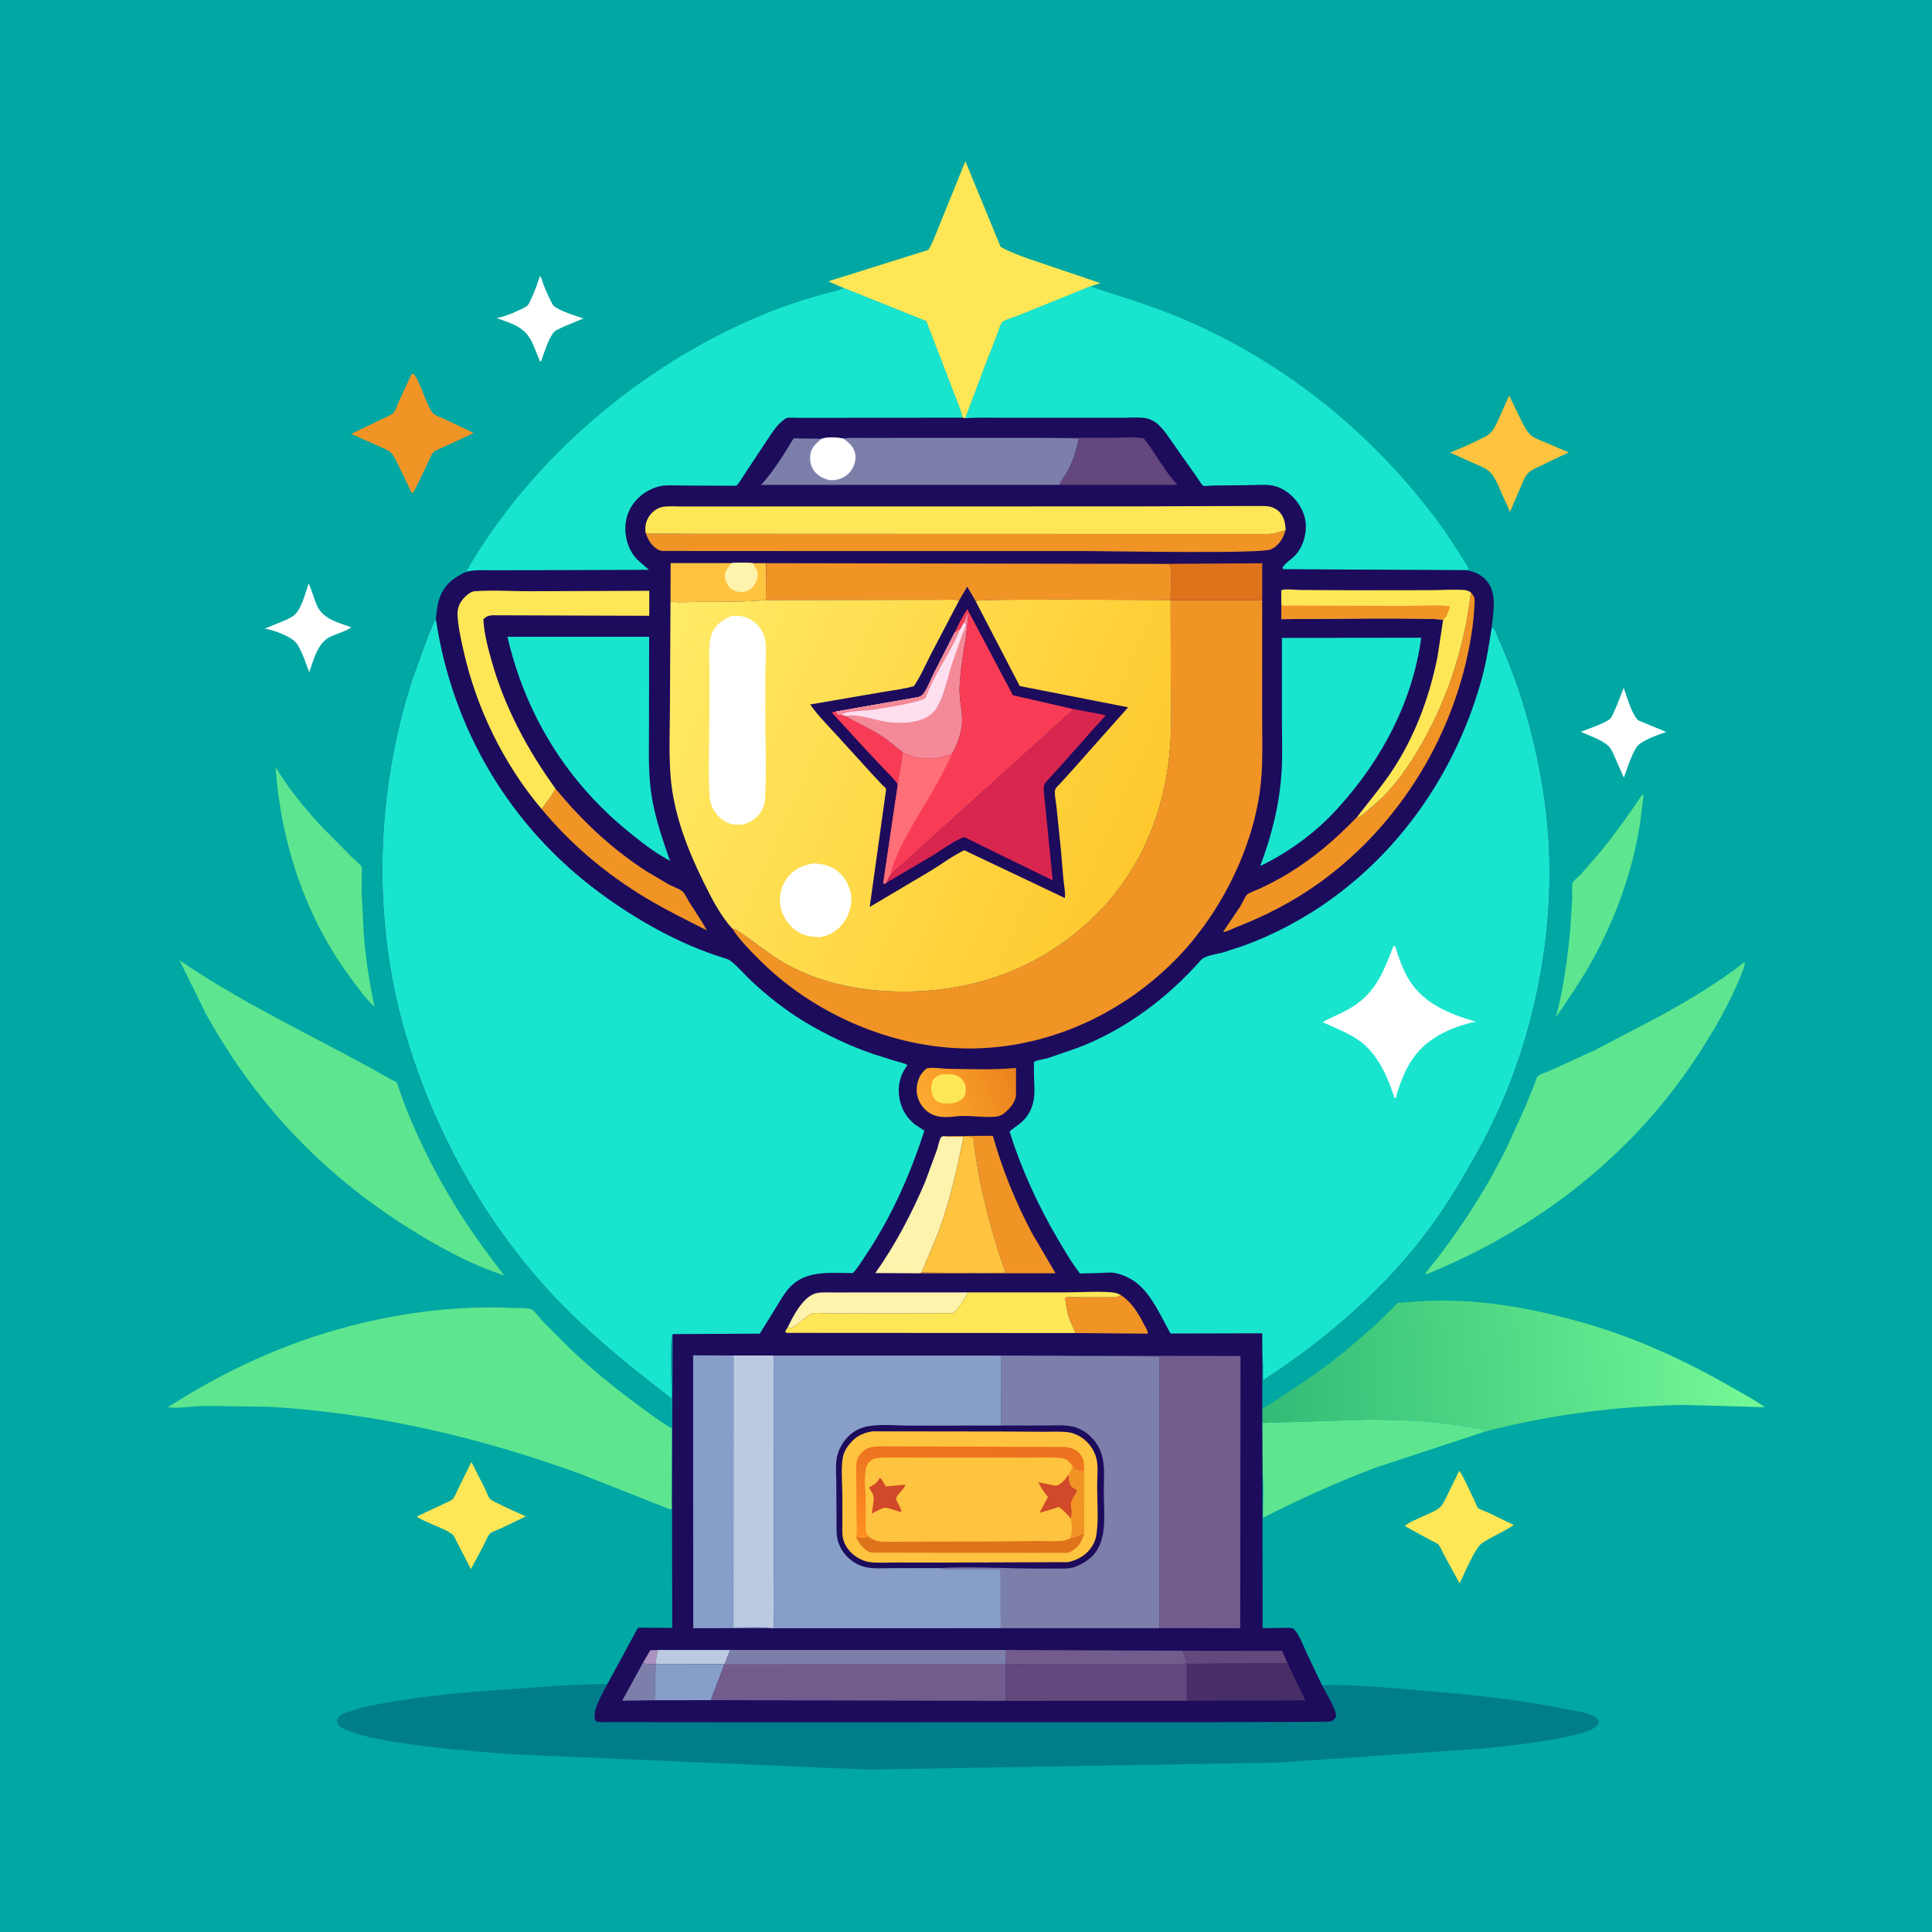<svg version="1.1" xmlns="http://www.w3.org/2000/svg" style="display: block;" viewBox="0 0 2048 2048" width="1024" height="1024">
<defs>
	<linearGradient id="Gradient1" gradientUnits="userSpaceOnUse" x1="1336.79" y1="1462.66" x2="1858.18" y2="1424">
		<stop class="stop0" offset="0" stop-opacity="1" stop-color="rgb(50,187,118)"/>
		<stop class="stop1" offset="1" stop-opacity="1" stop-color="rgb(116,249,151)"/>
	</linearGradient>
	<linearGradient id="Gradient2" gradientUnits="userSpaceOnUse" x1="1073.61" y1="1133.15" x2="980.333" y2="1175.84">
		<stop class="stop0" offset="0" stop-opacity="1" stop-color="rgb(235,130,29)"/>
		<stop class="stop1" offset="1" stop-opacity="1" stop-color="rgb(253,170,47)"/>
	</linearGradient>
	<linearGradient id="Gradient3" gradientUnits="userSpaceOnUse" x1="1028.8" y1="1528.83" x2="1023.55" y2="1634.73">
		<stop class="stop0" offset="0" stop-opacity="1" stop-color="rgb(234,113,32)"/>
		<stop class="stop1" offset="1" stop-opacity="1" stop-color="rgb(255,143,33)"/>
	</linearGradient>
	<linearGradient id="Gradient4" gradientUnits="userSpaceOnUse" x1="1207.74" y1="904.548" x2="694.287" y2="679.395">
		<stop class="stop0" offset="0" stop-opacity="1" stop-color="rgb(255,201,46)"/>
		<stop class="stop1" offset="1" stop-opacity="1" stop-color="rgb(255,235,103)"/>
	</linearGradient>
</defs>
<path transform="translate(0,0)" fill="rgb(0,167,163)" d="M -0 -0 L 2048 0 L 2048 2048 L -0 2048 L -0 -0 z"/>
<path transform="translate(0,0)" fill="rgb(254,255,254)" d="M 572.468 292.5 C 573.888 293.83 575.128 298.865 575.849 300.794 C 578.06 306.71 580.551 312.473 583.4 318.111 C 584.537 320.363 585.958 323.77 588.06 325.172 C 596.286 330.661 609.024 334.445 618.55 337.56 L 600.547 344.989 C 597.593 346.359 588.971 349.794 587.058 352.144 C 581.069 359.499 577.027 373.559 573.79 382.5 L 572.572 383.48 L 564.361 363.497 C 556.233 346.174 542.999 343.261 526.54 337.213 C 534.046 335.685 541.393 332.969 548.286 329.641 C 551.087 328.288 557.336 325.806 559.384 323.67 C 560.944 322.042 562.399 318.198 563.388 316.14 C 567.025 308.566 569.656 300.41 572.468 292.5 z"/>
<path transform="translate(0,0)" fill="rgb(254,255,254)" d="M 327.137 618.645 C 330.817 626.075 332.643 634.416 336.082 642 C 342.621 656.419 358.286 659.797 372.166 664.83 C 369.375 668.16 354.943 672.614 350.469 674.785 C 336.512 681.559 332.541 699.048 327.811 712.724 C 324.136 702.972 320.642 691.65 315.01 682.852 C 309.986 675.003 290.53 668.061 281.697 666.584 L 280.538 666.402 L 302.53 657.419 C 306.173 655.701 310.156 653.93 313.022 651.035 C 320.061 643.926 323.766 628.111 327.137 618.645 z"/>
<path transform="translate(0,0)" fill="rgb(254,255,254)" d="M 1721.2 729.126 L 1724.23 738.055 C 1726.27 743.868 1731.95 761.543 1737.65 764.039 L 1766.28 775.869 C 1758.17 778.812 1739.04 785.033 1734.49 792.459 L 1733.9 793.5 C 1728.4 802.981 1725.11 814.103 1721.35 824.392 L 1712.48 804.231 C 1710.48 799.746 1708.25 793.617 1704.55 790.302 C 1697.55 784.043 1684.38 779.739 1675.78 775.717 L 1690.48 770.093 C 1695.36 768.091 1702.43 765.502 1706.5 762.293 C 1710 759.533 1718.68 735.188 1721.2 729.126 z"/>
<path transform="translate(0,0)" fill="rgb(254,231,86)" d="M 499.755 1549.69 L 514.193 1578.32 C 515.512 1580.99 517.654 1587.08 519.63 1589.12 C 521.095 1590.64 525.427 1592.42 527.379 1593.45 C 537.107 1598.59 547.394 1602.97 557.448 1607.43 L 530.591 1620.33 C 527.717 1621.6 520.8 1623.83 519.017 1626.08 C 516.345 1629.45 514.276 1635.02 512.268 1638.89 L 499.212 1663.36 L 484.918 1635.77 C 483.527 1633.1 481.618 1628.05 479.212 1626.25 C 472.403 1621.14 461.752 1617.71 454 1614 C 451.927 1613 442.613 1609.23 441.98 1607.45 L 471 1593.85 C 473.327 1592.68 478.038 1590.9 479.874 1589.17 C 481.83 1587.33 483.982 1581.6 485.231 1579.11 L 499.755 1549.69 z"/>
<path transform="translate(0,0)" fill="rgb(254,231,86)" d="M 1546.93 1558.95 C 1553.05 1568.51 1557.63 1579.87 1562.7 1590.07 C 1563.77 1592.2 1565.44 1597.13 1566.92 1598.55 C 1568.5 1600.07 1574.19 1601.89 1576.42 1602.9 L 1604.73 1616.54 C 1593.9 1623.98 1581.4 1628.72 1570.76 1636.01 C 1563.38 1641.07 1552.04 1669.07 1547.23 1678.45 L 1530.09 1647 C 1528.6 1644.26 1527 1639.91 1525.06 1637.56 C 1523.72 1635.93 1518.19 1633.62 1516.12 1632.5 L 1489.16 1617.64 C 1493.83 1613.49 1501.55 1610.6 1507.32 1607.84 C 1513.18 1605.03 1521.63 1602.12 1526.53 1597.77 C 1529.34 1595.28 1531.71 1589.76 1533.44 1586.44 L 1546.93 1558.95 z"/>
<path transform="translate(0,0)" fill="rgb(254,195,63)" d="M 1599.81 419.341 L 1612.97 446.476 C 1615.69 451.858 1618.88 458.519 1623.83 462.15 C 1627.95 465.17 1633.3 466.993 1638 468.937 L 1662.79 479.547 L 1632.2 494.226 C 1627.95 496.334 1622.63 498.467 1619.4 502.036 C 1616.37 505.38 1614.39 510.885 1612.55 514.972 L 1600.62 542.746 L 1600.33 541.943 C 1598.02 535.97 1595.01 530.182 1592.41 524.317 C 1588.69 515.943 1584.71 504.448 1577.36 498.631 C 1573.48 495.564 1567.74 493.593 1563.23 491.524 L 1537.12 479.754 C 1547.78 475.42 1558.17 471.032 1568.45 465.827 C 1572.23 463.914 1576.74 462.092 1579.78 459.103 C 1583.34 455.605 1585.84 450.113 1587.99 445.663 L 1599.81 419.341 z"/>
<path transform="translate(0,0)" fill="rgb(241,148,38)" d="M 436.269 396.5 C 436.905 396.514 437.598 396.277 438.176 396.542 C 443.612 399.046 452.395 431.28 458.743 437.756 C 461.839 440.913 468.979 443.217 473 445.059 L 502.157 458.992 L 471.695 473.247 C 468.342 474.798 462.47 476.785 459.707 479.169 C 456.859 481.626 454.106 489.531 452.391 493.198 L 438.5 521.655 L 436.443 522.576 L 422.081 492.673 C 420.017 488.687 417.613 483.238 414.536 479.967 C 411.918 477.184 406.846 475.458 403.407 473.81 L 372.174 459.954 L 404.293 444.579 C 407.874 442.791 413.533 440.596 416.558 438.075 C 419.225 435.853 421.634 428.204 423.076 425 L 436.269 396.5 z"/>
<path transform="translate(0,0)" fill="rgb(94,229,144)" d="M 1741.35 841.5 L 1742 843.031 C 1742.42 844.647 1741.65 848.056 1741.49 849.765 L 1738.27 874.609 C 1730.09 924.809 1712.5 973.683 1687.85 1018.14 C 1676.31 1038.95 1662.75 1058.72 1649.37 1078.38 C 1657.28 1047.76 1661.77 1015.98 1664.6 984.509 L 1666.64 951.854 C 1666.75 947.785 1665.76 939.394 1666.97 935.794 C 1667.65 933.767 1673.94 928.714 1675.88 926.649 L 1696.94 902.3 C 1712.85 882.935 1727.45 862.344 1741.35 841.5 z"/>
<path transform="translate(0,0)" fill="rgb(94,229,144)" d="M 292.078 813.027 C 305.074 834.975 322.073 855.692 339.275 874.5 L 372.571 908.174 C 375.319 910.889 381.82 915.848 383.276 918.933 C 384.046 920.564 383.581 923.874 383.536 925.743 L 383.305 945.323 L 385.555 989.253 C 387.52 1015.34 391.461 1041.43 396.96 1066.99 L 396.235 1066.41 C 387.282 1058.46 378.792 1046.11 371.562 1036.42 C 323.507 972.018 297.702 892.788 292.078 813.027 z"/>
<path transform="translate(0,0)" fill="rgb(94,229,144)" d="M 1338.05 1508.4 L 1450.47 1504.87 C 1485.01 1505.08 1520.29 1506.22 1554.35 1512.33 C 1560.29 1513.4 1569.78 1513.6 1574.33 1517.47 L 1458.44 1555.67 C 1417.85 1570.87 1377.41 1589.3 1338.75 1608.91 C 1338.73 1593.44 1339.97 1576.81 1338.3 1561.5 L 1338.05 1508.4 z"/>
<path transform="translate(0,0)" fill="rgb(254,231,86)" d="M 894.998 305.604 L 877.993 298.205 L 984.074 264.926 C 988.98 257.079 992.125 247.367 995.791 238.847 L 1023.33 170.906 L 1060.69 261.658 C 1069.21 266.711 1079.08 270.042 1088.31 273.625 L 1166.46 300.117 L 1156.38 303.409 L 1079.83 334.372 C 1076.63 335.664 1064.29 339.3 1062.28 341.781 C 1060.39 344.107 1058.79 350.211 1057.67 353.086 L 1044.63 386.508 L 1023.27 443.334 L 1020.41 442.773 C 1017.8 431.906 1012.5 420.646 1008.64 410.108 L 981.81 340.436 L 894.998 305.604 z"/>
<path transform="translate(0,0)" fill="rgb(94,229,144)" d="M 1848.38 1020.5 L 1850 1020.69 C 1848.46 1027.11 1845.68 1033.42 1843.13 1039.5 C 1831.8 1066.47 1817.12 1091.73 1801.27 1116.26 C 1731.76 1223.84 1630.84 1302.35 1512.75 1350.5 L 1510.87 1349.95 C 1544.43 1308.35 1575.05 1262.36 1598.29 1214.16 L 1616.55 1173.88 L 1626.31 1150.16 C 1627.27 1147.73 1628.5 1142.74 1630 1140.79 C 1631.1 1139.36 1640.45 1136.06 1642.65 1135.09 L 1689.91 1113.57 L 1759.27 1077.26 C 1790.31 1060.15 1820.35 1042.33 1848.38 1020.5 z"/>
<path transform="translate(0,0)" fill="rgb(94,229,144)" d="M 190.219 1017.86 C 253.436 1061.14 321.985 1093.46 389 1129.99 L 413.919 1143.85 C 415.463 1144.72 419.745 1146.48 420.794 1147.73 C 421.497 1148.57 422.228 1152.05 422.607 1153.18 L 428.409 1169.58 C 435.36 1187.85 443.412 1205.81 452.117 1223.31 C 475.203 1269.73 502.488 1311.49 534.654 1352.06 L 526.385 1349.22 C 489.957 1336.25 454.631 1315.94 422.338 1294.84 C 336.113 1238.5 267.979 1164.87 218.209 1074.59 L 190.219 1017.86 z"/>
<path transform="translate(0,0)" fill="url(#Gradient1)" d="M 1338.01 1493.18 L 1338.95 1492.67 C 1347.72 1487.86 1356.23 1481.76 1364.65 1476.31 C 1387.06 1461.81 1408.91 1446.25 1429.52 1429.26 L 1459.26 1403.21 L 1476.33 1386.6 C 1477.58 1385.38 1480.34 1381.87 1481.82 1381.2 C 1483 1380.66 1486.53 1380.78 1487.91 1380.67 L 1503.51 1379.46 C 1564.27 1375.59 1621.93 1386.02 1680.07 1402.68 C 1734.33 1418.23 1786.07 1442.13 1835 1470.11 C 1846.92 1476.93 1859.73 1483.63 1870.82 1491.72 L 1785.5 1489.28 C 1715.23 1490.31 1642.35 1499.69 1574.33 1517.47 C 1569.78 1513.6 1560.29 1513.4 1554.35 1512.33 C 1520.29 1506.22 1485.01 1505.08 1450.47 1504.87 L 1338.05 1508.4 L 1338.01 1493.18 z"/>
<path transform="translate(0,0)" fill="rgb(94,229,144)" d="M 712.399 1598.33 L 711.781 1599.48 C 710.232 1600.17 710.935 1600.22 709.648 1599.74 L 615.14 1562.39 C 509.242 1523.74 397.089 1497.54 284.35 1491.21 L 216.613 1490.29 C 204.132 1490.68 190.013 1493.08 177.724 1491.83 C 238.32 1453 301.389 1423.77 371.078 1405.63 C 426.924 1391.09 486.434 1383.64 544.121 1386.52 C 548.378 1386.73 560.387 1386.24 563.561 1388.04 C 567.063 1390.03 572.147 1397.23 575.115 1400.36 L 605.5 1430.78 C 627.038 1451.23 650.722 1470.49 674.569 1488.14 C 686.42 1496.91 698.447 1506.2 711.195 1513.61 L 712.157 1514.16 L 712.293 1593.01 L 712.399 1598.33 z"/>
<path transform="translate(0,0)" fill="rgb(25,229,207)" d="M 894.998 305.604 L 981.81 340.436 L 1008.64 410.108 C 1012.5 420.646 1017.8 431.906 1020.41 442.773 L 874.289 442.975 L 844.824 442.973 C 842.109 442.977 836.474 442.41 833.917 443.216 C 831.887 443.855 827.849 447.475 826.281 449.051 C 820.776 454.583 816.504 461.712 812.157 468.155 L 789.516 502.313 C 786.831 506.283 783.987 511.813 780.397 514.967 L 726.112 514.78 C 717.258 514.764 706.809 513.633 698.257 515.751 C 690.585 517.651 682.21 522.449 676.554 527.953 C 667.829 536.442 662.985 547.632 662.905 559.765 C 662.826 571.798 666.925 584.339 675.5 593.023 L 688.008 604.112 L 562.914 604.478 L 521.686 604.499 C 512.702 604.515 502.649 603.876 493.961 606.276 C 563.226 486.335 678.529 388.291 805.901 334.735 C 825.225 326.61 844.984 319.85 865.086 313.92 C 875.025 310.988 885.202 308.979 894.998 305.604 z"/>
<path transform="translate(0,0)" fill="rgb(25,229,207)" d="M 1156.38 303.409 C 1167.41 308.283 1179.54 311.317 1191 315.133 C 1214.3 322.887 1237.84 330.978 1260.34 340.84 C 1364.55 386.515 1454.99 460.125 1522.96 551.231 C 1535.28 567.741 1546.34 585.508 1557.2 603 C 1555.71 604.12 1555.1 604.126 1553.3 604.391 L 1360.5 603.402 L 1359.27 602 C 1361.61 597.35 1369.32 592.548 1373.15 588.438 C 1381.09 579.917 1384.86 567.04 1384.15 555.527 C 1383.06 537.881 1368.4 519.749 1351.27 515.281 C 1343.74 513.316 1334.21 514.208 1326.46 514.282 L 1286.36 514.73 C 1284.35 514.754 1276.9 515.599 1275.36 514.865 C 1273.85 514.145 1269.48 506.832 1268.31 505.203 L 1244.31 471.266 C 1238.99 463.772 1234.24 455.854 1227.31 449.699 C 1223.53 446.35 1218.43 443.801 1213.39 443.145 C 1205.6 442.132 1196.81 442.898 1188.9 442.894 L 1141.85 442.889 L 1067.09 442.932 C 1052.57 442.947 1037.75 442.379 1023.27 443.334 L 1044.63 386.508 L 1057.67 353.086 C 1058.79 350.211 1060.39 344.107 1062.28 341.781 C 1064.29 339.3 1076.63 335.664 1079.83 334.372 L 1156.38 303.409 z"/>
<path transform="translate(0,0)" fill="rgb(0,125,139)" d="M 1401.33 1786.22 C 1437.86 1785.65 1475.11 1789.35 1511.5 1792.42 C 1561.94 1796.68 1612.91 1801.86 1662.5 1812.21 C 1670.77 1813.94 1686.31 1815.7 1692.5 1821.19 C 1694.57 1823.03 1694.75 1824.36 1694.91 1827 C 1689.57 1834.37 1677.74 1837.04 1669.29 1839.11 C 1637.4 1846.9 1603.32 1850.09 1570.69 1853.59 L 1353.18 1868.48 L 922.349 1875.8 L 880.412 1874.17 L 543.689 1859.68 C 505.742 1856.8 388.002 1848.55 360.968 1830.53 C 358.075 1828.6 357.665 1826.8 357.092 1823.5 C 357.619 1822.09 358.151 1820.89 359.224 1819.8 C 362.39 1816.58 366.974 1815.28 371.159 1813.92 C 380.77 1810.78 390.589 1808.59 400.5 1806.66 C 450.374 1796.97 501.862 1793.12 552.5 1789.69 C 582.943 1787.64 613.277 1785.08 643.809 1785.24 C 639.259 1794.16 627.345 1813.11 630.893 1822.77 C 631.401 1824.16 631.195 1824.24 632.411 1824.75 C 635.605 1826.09 641.06 1825.57 644.552 1825.59 L 673.717 1825.63 L 792.656 1825.72 L 1292.64 1825.65 L 1382.91 1825.3 L 1403.34 1825.08 C 1405.76 1825.03 1409.61 1825.4 1411.75 1824.31 C 1413.82 1823.25 1414.88 1821.8 1416.29 1820.01 C 1417.22 1812.61 1404.89 1793.5 1401.33 1786.22 z"/>
<path transform="translate(0,0)" fill="rgb(29,11,92)" d="M 1020.41 442.773 L 1023.27 443.334 C 1037.75 442.379 1052.57 442.947 1067.09 442.932 L 1141.85 442.889 L 1188.9 442.894 C 1196.81 442.898 1205.6 442.132 1213.39 443.145 C 1218.43 443.801 1223.53 446.35 1227.31 449.699 C 1234.24 455.854 1238.99 463.772 1244.31 471.266 L 1268.31 505.203 C 1269.48 506.832 1273.85 514.145 1275.36 514.865 C 1276.9 515.599 1284.35 514.754 1286.36 514.73 L 1326.46 514.282 C 1334.21 514.208 1343.74 513.316 1351.27 515.281 C 1368.4 519.749 1383.06 537.881 1384.15 555.527 C 1384.86 567.04 1381.09 579.917 1373.15 588.438 C 1369.32 592.548 1361.61 597.35 1359.27 602 L 1360.5 603.402 L 1553.3 604.391 C 1561.96 605.24 1571.04 609.382 1576.5 616.332 C 1587.18 629.907 1582.81 648.971 1581.31 665.064 C 1582.18 665.542 1583.27 665.752 1583.94 666.5 C 1585.41 668.163 1586.82 673.314 1587.83 675.532 C 1599.12 700.457 1608.87 726.588 1616.61 752.824 C 1629.74 797.322 1638.92 845.788 1641.62 892.103 C 1648.03 1002.15 1622.03 1119.25 1568.95 1215.98 C 1552.55 1245.85 1535.31 1275.36 1515 1302.78 C 1467.84 1366.42 1405.02 1420.36 1338.81 1463.28 C 1338.67 1454.91 1339.2 1445.94 1338.18 1437.65 L 1338.01 1493.18 L 1338.05 1508.4 L 1338.3 1561.5 L 1338.42 1725.91 L 1361.7 1725.63 C 1365.14 1725.6 1368.29 1725.17 1371.5 1726.67 C 1377.67 1733.47 1381.17 1743.74 1385 1752 L 1401.33 1786.22 C 1404.89 1793.5 1417.22 1812.61 1416.29 1820.01 C 1414.88 1821.8 1413.82 1823.25 1411.75 1824.31 C 1409.61 1825.4 1405.76 1825.03 1403.34 1825.08 L 1382.91 1825.3 L 1292.64 1825.65 L 792.656 1825.72 L 673.717 1825.63 L 644.552 1825.59 C 641.06 1825.57 635.605 1826.09 632.411 1824.75 C 631.195 1824.24 631.401 1824.16 630.893 1822.77 C 627.345 1813.11 639.259 1794.16 643.809 1785.24 L 676.312 1725.39 L 712.605 1725.64 L 712.399 1598.33 L 712.293 1593.01 L 713.04 1414.17 C 709.901 1418.48 712.053 1473.37 712.129 1482.63 C 672.503 1452.3 633.225 1421 598.071 1385.47 C 519.34 1305.9 461.51 1203.81 429.988 1096.65 C 394.163 974.871 398.2 840.986 436.954 720.5 L 450.723 682.557 C 454.153 673.684 457.466 664.27 462.014 655.924 C 463.021 648.535 463.432 640.541 466.086 633.5 C 471.433 619.316 480.797 612.368 493.961 606.276 C 502.649 603.876 512.702 604.515 521.686 604.499 L 562.914 604.478 L 688.008 604.112 L 675.5 593.023 C 666.925 584.339 662.826 571.798 662.905 559.765 C 662.985 547.632 667.829 536.442 676.554 527.953 C 682.21 522.449 690.585 517.651 698.257 515.751 C 706.809 513.633 717.258 514.764 726.112 514.78 L 780.397 514.967 C 783.987 511.813 786.831 506.283 789.516 502.313 L 812.157 468.155 C 816.504 461.712 820.776 454.583 826.281 449.051 C 827.849 447.475 831.887 443.855 833.917 443.216 C 836.474 442.41 842.109 442.977 844.824 442.973 L 874.289 442.975 L 1020.41 442.773 z"/>
<path transform="translate(0,0)" fill="rgb(171,146,193)" d="M 681.289 1763.06 L 689.32 1749.34 L 697.249 1749.04 C 696.627 1753.32 694.789 1759.72 695.697 1763.85 L 695.107 1763.94 C 690.388 1763.7 685.914 1764.36 681.289 1763.06 z"/>
<path transform="translate(0,0)" fill="rgb(125,127,171)" d="M 681.289 1763.06 C 685.914 1764.36 690.388 1763.7 695.107 1763.94 L 693.903 1802.33 L 659.543 1802.82 L 681.289 1763.06 z"/>
<path transform="translate(0,0)" fill="rgb(187,202,224)" d="M 697.249 1749.04 L 774.154 1749.03 L 768.04 1764.05 L 695.697 1763.85 C 694.789 1759.72 696.627 1753.32 697.249 1749.04 z"/>
<path transform="translate(0,0)" fill="rgb(135,159,200)" d="M 695.697 1763.85 L 768.04 1764.05 L 753.458 1802.23 L 693.903 1802.33 L 695.107 1763.94 L 695.697 1763.85 z"/>
<path transform="translate(0,0)" fill="rgb(241,148,38)" d="M 1187.96 1372.61 C 1199.29 1380.32 1205.74 1390.53 1211.96 1402.58 C 1213.36 1405.31 1215.91 1409.19 1216.59 1412.13 L 1216.78 1413.75 L 1139.96 1413.08 C 1137.86 1407.48 1135 1402.29 1133.06 1396.59 C 1130.85 1390.1 1130.07 1382.39 1128.83 1375.62 C 1133.57 1374.35 1139.7 1375.16 1144.62 1375.18 L 1174.17 1375.08 C 1177.65 1375.02 1183.58 1375.65 1186.54 1373.66 L 1187.96 1372.61 z"/>
<path transform="translate(0,0)" fill="rgb(223,115,28)" d="M 1231.88 597.726 L 1338.01 597.09 L 1338 636.13 L 1240.92 636.135 C 1240.64 629.589 1242.37 601.998 1240 598.25 L 1231.88 597.726 z"/>
<path transform="translate(0,0)" fill="rgb(254,243,173)" d="M 835.103 1406.73 C 839.799 1396.98 846.026 1385.37 853.815 1377.7 C 857.052 1374.51 861.469 1371.54 866 1370.7 C 871.835 1369.61 878.235 1370.08 884.146 1370.07 L 914.739 1370.04 L 1026.23 1370 C 1022.09 1376.93 1016.56 1386.9 1010.31 1392.03 L 904.074 1392.3 L 874.685 1392.14 C 870.796 1392.12 865.167 1391.4 861.423 1392.24 C 859.584 1392.64 859.85 1392.7 858.32 1393.62 L 857.455 1394.12 C 851.638 1397.56 843.182 1407.76 836.655 1407.92 L 835.103 1406.73 z"/>
<path transform="translate(0,0)" fill="rgb(254,195,63)" d="M 775.659 596.907 C 783.324 596.097 790.459 596.345 798.133 596.965 L 812.091 597.001 L 811.848 636.149 C 787.72 638.278 762.596 637.99 738.351 638.01 C 729.638 638.017 719.272 639.089 710.742 637.61 L 710.875 596.916 L 775.659 596.907 z"/>
<path transform="translate(0,0)" fill="rgb(254,243,173)" d="M 775.659 596.907 C 783.324 596.097 790.459 596.345 798.133 596.965 C 798.94 598.93 800.273 600.858 801.352 602.696 C 802.228 604.188 802.473 604.309 802.889 606 C 804.111 610.974 801.671 617.555 798.615 621.5 C 796.046 624.815 791.638 627.017 787.54 627.492 C 783.059 628.013 778.008 626.483 774.5 623.656 C 771.59 621.31 768.52 615.272 768.274 611.5 C 767.889 605.604 772.038 601.035 775.659 596.907 z"/>
<path transform="translate(0,0)" fill="rgb(72,46,103)" d="M 1364.84 1762.87 L 1383.71 1802.51 L 1258.07 1802.93 L 1258.03 1763.75 L 1364.84 1762.87 z"/>
<path transform="translate(0,0)" fill="rgb(99,71,125)" d="M 1103.65 464.171 L 1176.78 464.103 C 1187.96 464.131 1201.58 462.664 1212.49 464.661 C 1225 480.5 1234.4 499.252 1248.11 514.019 L 1122.6 514.022 C 1125.42 508.676 1129.12 503.812 1131.98 498.5 C 1137.77 487.771 1140.76 476.534 1143.63 464.777 L 1103.65 464.171 z"/>
<path transform="translate(0,0)" fill="rgb(241,148,38)" d="M 588.904 836.015 C 616.908 870.089 648.088 899.537 685.239 923.534 L 709.132 937.683 C 712.809 939.642 720.78 942.401 723.706 945.076 C 725.984 947.16 728.651 953.109 730.449 955.986 C 736.768 966.096 743.626 975.825 749.373 986.287 C 727.747 975.211 705.981 964.674 685.132 952.141 C 642.695 926.63 605.881 895.757 574.186 857.663 C 579.218 850.518 584.715 843.702 588.904 836.015 z"/>
<path transform="translate(0,0)" fill="url(#Gradient2)" d="M 982.355 1132.5 C 988.967 1131.05 997.737 1132.85 1004.69 1132.94 C 1027.84 1133.23 1052.02 1134.3 1075.06 1132.2 L 1076.99 1132.02 L 1076.97 1161.43 C 1075.9 1169.86 1069.55 1175.98 1063.32 1181.02 C 1058.39 1184.13 1053.36 1183.99 1047.77 1184.01 C 1036.58 1184.07 1023.37 1181.95 1012.5 1183.52 C 1007.79 1184.2 1002.58 1184.32 997.833 1183.91 C 990.28 1183.26 983.118 1179.62 978.382 1173.64 C 973.238 1167.14 970.757 1159.35 971.999 1151.11 C 973.162 1143.4 976.189 1137.3 982.355 1132.5 z"/>
<path transform="translate(0,0)" fill="rgb(254,231,86)" d="M 996.564 1139.23 C 1000.84 1138.62 1005.55 1138.27 1009.84 1138.92 C 1014.71 1139.65 1018.82 1142.25 1021.5 1146.43 C 1023.96 1150.26 1024.33 1155.72 1023.08 1160 C 1021.55 1165.2 1017.33 1166.62 1012.85 1168.96 C 1007.64 1169.69 1001.38 1170.36 996.245 1168.77 C 993.452 1167.91 990.94 1165.93 989.535 1163.38 C 986.434 1157.75 986.741 1151.49 988.393 1145.5 C 990.852 1142.25 992.833 1140.85 996.564 1139.23 z"/>
<path transform="translate(0,0)" fill="rgb(254,243,173)" d="M 975.595 1349.75 L 927.81 1349.5 C 948.773 1320.16 966.827 1285.76 980.778 1252.6 L 993.392 1218.3 C 994.24 1215.74 995.949 1207.36 997.5 1205.65 C 998.105 1204.99 999.066 1204.76 999.849 1204.32 C 1006.97 1205.2 1014.2 1204.93 1021.37 1204.88 C 1014.73 1238.83 1006.9 1272.86 995.052 1305.41 L 976.992 1348.89 L 975.595 1349.75 z"/>
<path transform="translate(0,0)" fill="rgb(241,148,38)" d="M 999.849 1204.32 L 1052.5 1204.01 C 1062.31 1239.49 1076.87 1275 1094.14 1307.51 L 1118.92 1349.72 L 975.595 1349.75 L 976.992 1348.89 C 986.306 1348.88 1063.1 1350.34 1065.96 1348.77 C 1053.95 1315.34 1045.07 1282.69 1038.06 1247.86 L 1033.12 1218.24 C 1032.53 1214.23 1032.98 1208.78 1031 1205.27 L 1021.37 1204.88 C 1014.2 1204.93 1006.97 1205.2 999.849 1204.32 z"/>
<path transform="translate(0,0)" fill="rgb(254,195,63)" d="M 1021.37 1204.88 L 1031 1205.27 C 1032.98 1208.78 1032.53 1214.23 1033.12 1218.24 L 1038.06 1247.86 C 1045.07 1282.69 1053.95 1315.34 1065.96 1348.77 C 1063.1 1350.34 986.306 1348.88 976.992 1348.89 L 995.052 1305.41 C 1006.9 1272.86 1014.73 1238.83 1021.37 1204.88 z"/>
<path transform="translate(0,0)" fill="rgb(241,148,38)" d="M 1559.15 627.997 C 1560.08 629.273 1561.95 631.192 1562.5 632.588 C 1563.63 635.451 1563.08 640.248 1562.92 643.299 C 1562.4 653.159 1561.27 663.209 1559.72 672.959 C 1543.22 777.094 1484.63 873.646 1399.21 935.396 C 1371.88 955.149 1341.68 970.771 1310.31 982.919 C 1306.59 984.359 1300.29 987.907 1296.44 987.928 L 1314.96 960.505 C 1317.16 957.011 1319.14 951.546 1321.7 948.56 C 1323.54 946.396 1333.03 943.102 1336 941.706 C 1345.72 937.125 1355.22 932.174 1364.43 926.635 C 1391.96 910.093 1415.61 889.821 1437.8 866.725 L 1438.03 866.688 C 1443.36 865.699 1448.68 859.72 1452.9 856.351 C 1472.58 840.639 1488.31 819.634 1501.29 798.239 C 1532.86 746.189 1552.15 688.5 1559.15 627.997 z"/>
<path transform="translate(0,0)" fill="rgb(254,231,86)" d="M 1026.23 1370 L 1130.69 1369.95 C 1146.65 1369.96 1164.16 1368.54 1179.95 1370.09 C 1182.73 1370.37 1185.4 1371.55 1187.96 1372.61 L 1186.54 1373.66 C 1183.58 1375.65 1177.65 1375.02 1174.17 1375.08 L 1144.62 1375.18 C 1139.7 1375.16 1133.57 1374.35 1128.83 1375.62 C 1130.07 1382.39 1130.85 1390.1 1133.06 1396.59 C 1135 1402.29 1137.86 1407.48 1139.96 1413.08 L 833.5 1412.91 L 832.348 1411.5 L 835.103 1406.73 L 836.655 1407.92 C 843.182 1407.76 851.638 1397.56 857.455 1394.12 L 858.32 1393.62 C 859.85 1392.7 859.584 1392.64 861.423 1392.24 C 865.167 1391.4 870.796 1392.12 874.685 1392.14 L 904.074 1392.3 L 1010.31 1392.03 C 1016.56 1386.9 1022.09 1376.93 1026.23 1370 z"/>
<path transform="translate(0,0)" fill="rgb(99,71,125)" d="M 1253.16 1749.81 L 1359.05 1749.95 L 1364.84 1762.87 L 1258.03 1763.75 L 1258.07 1802.93 L 1066.14 1802.99 L 1066.12 1764.35 C 1070.19 1763.48 1074.92 1763.91 1079.1 1763.89 L 1102.57 1763.81 L 1208.13 1763.8 L 1238.82 1763.84 C 1245.11 1763.84 1251.64 1764.28 1257.84 1763.17 C 1257.01 1758.22 1255.47 1754.26 1253.16 1749.81 z"/>
<path transform="translate(0,0)" fill="rgb(254,231,86)" d="M 1358.23 640.12 L 1358.18 625.795 L 1359.14 625.327 C 1364.07 624.062 1372.97 625.368 1378.44 625.402 L 1436.41 625.702 L 1514.53 625.605 C 1526.86 625.56 1539.6 624.697 1551.87 625.399 C 1554.9 625.573 1556.64 626.345 1559.15 627.997 C 1552.15 688.5 1532.86 746.189 1501.29 798.239 C 1488.31 819.634 1472.58 840.639 1452.9 856.351 C 1448.68 859.72 1443.36 865.699 1438.03 866.688 C 1450.12 850.881 1462.84 835.952 1474.07 819.453 C 1499.06 782.742 1514.87 740.398 1523.67 697.045 L 1529.77 657.149 C 1525.47 654.23 1379.95 656.196 1358.3 656.305 L 1358.23 640.12 z"/>
<path transform="translate(0,0)" fill="rgb(241,148,38)" d="M 1358.23 640.12 C 1358.82 640.696 1359.22 641.586 1360 641.849 C 1361.47 642.344 1365.58 641.88 1367.26 641.888 L 1386.9 641.978 L 1488.87 642.291 C 1504.6 642.33 1521.63 640.845 1537.14 642.567 C 1535.37 647.762 1534.21 653.628 1529.77 657.149 C 1525.47 654.23 1379.95 656.196 1358.3 656.305 L 1358.23 640.12 z"/>
<path transform="translate(0,0)" fill="rgb(254,231,86)" d="M 574.186 857.663 C 533.885 810.161 504.828 750.263 491.279 689.494 C 488.604 677.499 485.565 664.187 485.014 651.901 C 484.66 644.015 487.481 638.136 492.989 632.616 C 495.179 630.42 499.357 627.084 502.564 626.816 C 521.608 625.227 541.999 626.792 561.221 626.74 L 688.299 626.246 L 688.239 652.776 L 522.293 652.21 C 518.061 652.378 515.29 653.427 512.396 656.5 C 513.11 671.224 517.005 685.868 520.96 700 C 534.785 749.4 558.923 794.632 588.904 836.015 C 584.715 843.702 579.218 850.518 574.186 857.663 z"/>
<path transform="translate(0,0)" fill="rgb(241,148,38)" d="M 684.29 564.787 C 690.081 566.403 696.499 565.643 702.485 565.631 L 731.56 565.832 L 877.857 565.906 L 1189.75 566.008 L 1345.49 565.99 C 1351.45 565.819 1357.07 563.428 1362.82 561.974 C 1359.85 571.052 1356.3 577.956 1347.2 582.381 C 1337.21 587.237 1177.11 584.214 1154.24 584.163 L 853.24 584.13 L 753.757 584.08 L 702.692 584.043 C 698.95 584.167 694.881 581.188 692.306 578.662 C 688.287 574.719 686.289 569.943 684.29 564.787 z"/>
<path transform="translate(0,0)" fill="rgb(125,127,171)" d="M 871.018 465.033 C 878.365 462.841 886.26 463.584 893.73 464.746 C 902.057 463.772 910.795 464.255 919.178 464.234 L 960.7 464.151 L 1103.65 464.171 L 1143.63 464.777 C 1140.76 476.534 1137.77 487.771 1131.98 498.5 C 1129.12 503.812 1125.42 508.676 1122.6 514.022 L 806.808 514.023 C 819.879 499.722 831.229 481.289 841.27 464.655 L 871.018 465.033 z"/>
<path transform="translate(0,0)" fill="rgb(254,255,254)" d="M 871.018 465.033 C 878.365 462.841 886.26 463.584 893.73 464.746 C 899.883 469.149 905.697 473.966 906.712 482 C 907.539 488.55 905.079 495.821 900.716 500.748 C 895.927 506.159 888.8 509.026 881.632 509.011 C 875.902 508.999 868.953 505.604 864.992 501.5 C 859.86 496.184 858.385 490.098 858.853 482.86 C 859.388 474.612 865.236 469.999 871.018 465.033 z"/>
<path transform="translate(0,0)" fill="rgb(241,148,38)" d="M 812.091 597.001 L 1231.88 597.726 L 1240 598.25 C 1242.37 601.998 1240.64 629.589 1240.92 636.135 C 1221.57 636.09 1039.28 634.44 1034.17 637.156 L 1025.29 621.941 L 1016.84 636.233 C 1008.9 635.327 1000.49 635.87 992.48 635.874 L 949.901 635.881 L 811.848 636.149 L 812.091 597.001 z"/>
<path transform="translate(0,0)" fill="rgb(114,92,141)" d="M 774.154 1749.03 L 1065.86 1749.03 L 1253.16 1749.81 C 1255.47 1754.26 1257.01 1758.22 1257.84 1763.17 C 1251.64 1764.28 1245.11 1763.84 1238.82 1763.84 L 1208.13 1763.8 L 1102.57 1763.81 L 1079.1 1763.89 C 1074.92 1763.91 1070.19 1763.48 1066.12 1764.35 L 1066.14 1802.99 L 753.458 1802.23 L 768.04 1764.05 L 774.154 1749.03 z"/>
<path transform="translate(0,0)" fill="rgb(125,127,171)" d="M 774.154 1749.03 L 1065.86 1749.03 C 1065.88 1753.66 1066.65 1759.58 1065.38 1763.99 L 768.04 1764.05 L 774.154 1749.03 z"/>
<path transform="translate(0,0)" fill="rgb(254,231,86)" d="M 684.29 564.787 C 683.739 558.382 684.238 553.689 687.604 548.093 C 690.707 542.935 696.469 538.313 702.528 537.301 C 708.99 536.222 716.705 536.915 723.276 536.895 L 764.747 536.884 L 914.759 536.859 L 1204 536.801 L 1291.99 536.464 L 1340.28 536.384 C 1345.93 536.603 1350.73 537.796 1355.09 541.559 C 1361.06 546.702 1362.6 554.51 1362.82 561.974 C 1357.07 563.428 1351.45 565.819 1345.49 565.99 L 1189.75 566.008 L 877.857 565.906 L 731.56 565.832 L 702.485 565.631 C 696.499 565.643 690.081 566.403 684.29 564.787 z"/>
<path transform="translate(0,0)" fill="rgb(25,229,207)" d="M 537.898 675.003 L 688.104 675.026 L 687.982 771.163 C 687.977 795.386 686.883 819.99 690.781 843.968 C 694.67 867.89 702.357 889.835 710.281 912.64 L 699 905.916 C 686.62 898.188 675.173 889.012 663.939 879.734 C 599.501 826.52 556.798 756.42 537.898 675.003 z"/>
<path transform="translate(0,0)" fill="rgb(25,229,207)" d="M 1358.91 676.212 L 1506.55 676.035 C 1497.5 743.513 1464.86 804.928 1419.68 855.004 C 1397.1 880.8 1366.72 903.287 1335.82 918.04 C 1348.45 884.93 1356.59 851.645 1358.65 816.22 C 1359.64 799.089 1358.91 781.544 1358.91 764.372 L 1358.91 676.212 z"/>
<path transform="translate(0,0)" fill="rgb(135,159,200)" d="M 817.735 1725.8 L 734.881 1725.98 L 734.756 1436.72 L 777.944 1436.89 L 820.092 1436.92 L 820.197 1658.85 L 819.988 1704.85 C 819.974 1711.43 820.99 1719.75 819.567 1726.03 L 817.735 1725.8 z"/>
<path transform="translate(0,0)" fill="rgb(187,202,224)" d="M 777.944 1436.89 L 820.092 1436.92 L 820.197 1658.85 L 819.988 1704.85 C 819.974 1711.43 820.99 1719.75 819.567 1726.03 L 817.735 1725.8 C 805.351 1723.54 790.348 1725.11 777.73 1725.33 L 777.944 1436.89 z"/>
<path transform="translate(0,0)" fill="rgb(114,92,141)" d="M 1129.67 1437.16 L 1315.02 1437.37 L 1314.67 1725.99 L 1228.9 1725.95 L 1229.02 1437.89 L 1131.05 1437.3 L 1129.67 1437.16 z"/>
<path transform="translate(0,0)" fill="rgb(125,127,171)" d="M 1061.4 1436.96 L 1129.67 1437.16 L 1131.05 1437.3 L 1229.02 1437.89 L 1228.9 1725.95 L 1060.81 1725.96 L 1060.74 1663.33 L 1016.08 1663.3 C 1010.2 1663.28 1003.04 1664.04 997.318 1662.73 L 995.426 1662.26 C 1028.6 1660.36 1062.85 1662.53 1096.15 1662.69 L 1121.25 1662.75 C 1127.35 1662.74 1134.4 1662.93 1140.16 1660.69 L 1141.5 1660.13 C 1147.53 1657.66 1152.73 1654.48 1157.44 1649.92 C 1174.72 1633.15 1169.98 1603.33 1170 1581.41 C 1170.02 1559.09 1173.46 1539.6 1155.78 1522.5 C 1150.99 1517.86 1144.36 1514.12 1137.92 1512.47 C 1129.18 1510.23 1119.05 1511.16 1110.05 1511.14 L 1061.33 1511.15 L 1061.4 1436.96 z"/>
<path transform="translate(0,0)" fill="rgb(241,148,38)" d="M 1240.92 636.135 L 1338 636.13 L 1337.93 757.438 C 1337.91 784.516 1339.24 812.495 1335.45 839.347 C 1326.23 904.718 1291.06 972.464 1244.31 1019.11 C 1186.75 1076.55 1108.64 1111.59 1026.88 1111.44 C 945.575 1111.29 861.11 1074.22 804.123 1016.56 C 794.707 1007.04 783.216 995.649 776.24 984.212 C 778.288 984.728 779.662 985.077 781.47 986.241 L 783 987.298 C 797.455 996.605 810.598 1007.84 825.116 1016.99 C 863.942 1041.45 910.733 1050.9 956.206 1051.11 C 1034.98 1051.48 1106.47 1024.9 1162.54 968.921 C 1210.39 921.133 1235.45 857.8 1240.48 790.839 C 1242.13 768.925 1241.19 746.387 1241.15 724.412 L 1240.92 636.135 z"/>
<path transform="translate(0,0)" fill="rgb(135,159,200)" d="M 820.092 1436.92 L 1061.4 1436.96 L 1061.33 1511.15 L 1110.05 1511.14 C 1119.05 1511.16 1129.18 1510.23 1137.92 1512.47 C 1144.36 1514.12 1150.99 1517.86 1155.78 1522.5 C 1173.46 1539.6 1170.02 1559.09 1170 1581.41 C 1169.98 1603.33 1174.72 1633.15 1157.44 1649.92 C 1152.73 1654.48 1147.53 1657.66 1141.5 1660.13 L 1140.16 1660.69 C 1134.4 1662.93 1127.35 1662.74 1121.25 1662.75 L 1096.15 1662.69 C 1062.85 1662.53 1028.6 1660.36 995.426 1662.26 L 997.318 1662.73 C 1003.04 1664.04 1010.2 1663.28 1016.08 1663.3 L 1060.74 1663.33 L 1060.81 1725.96 L 819.567 1726.03 C 820.99 1719.75 819.974 1711.43 819.988 1704.85 L 820.197 1658.85 L 820.092 1436.92 z"/>
<path transform="translate(0,0)" fill="rgb(29,11,92)" d="M 1061.33 1511.15 L 1110.05 1511.14 C 1119.05 1511.16 1129.18 1510.23 1137.92 1512.47 C 1144.36 1514.12 1150.99 1517.86 1155.78 1522.5 C 1173.46 1539.6 1170.02 1559.09 1170 1581.41 C 1169.98 1603.33 1174.72 1633.15 1157.44 1649.92 C 1152.73 1654.48 1147.53 1657.66 1141.5 1660.13 L 1140.16 1660.69 C 1134.4 1662.93 1127.35 1662.74 1121.25 1662.75 L 1096.15 1662.69 C 1062.85 1662.53 1028.6 1660.36 995.426 1662.26 L 945.296 1662.31 C 936.742 1662.3 926.692 1663.15 918.36 1661.36 C 910.908 1659.76 904.499 1656.29 898.957 1651.07 C 891.221 1643.78 887.004 1634.1 886.802 1623.5 L 886.5 1571.05 C 886.481 1562.2 885.351 1551.45 887.569 1542.87 C 889.469 1535.53 893.779 1528.17 899.113 1522.74 C 904.47 1517.28 911.452 1513.63 918.929 1512.13 C 933.128 1509.27 950.683 1511.23 965.289 1511.21 L 1061.33 1511.15 z"/>
<path transform="translate(0,0)" fill="rgb(254,195,63)" d="M 924.992 1517.28 L 1059.67 1517.44 L 1107.06 1517.72 C 1115.09 1517.78 1123.88 1517.21 1131.82 1518.15 C 1136.24 1518.68 1140.1 1520.12 1143.99 1522.25 C 1152.86 1527.13 1159.81 1536.2 1162.24 1546 C 1164.38 1554.66 1163.03 1566.24 1163.02 1575.32 C 1163.02 1591.71 1164.63 1610.48 1162.3 1626.57 C 1161.67 1630.9 1160.42 1634.54 1158.17 1638.29 C 1152.27 1648.14 1143.36 1653.29 1132.48 1655.95 L 1000.82 1656.39 L 948.792 1656.33 C 939.989 1656.32 930.392 1657.01 921.685 1655.89 C 916.913 1655.28 912.17 1653.16 908.153 1650.6 C 901.087 1646.09 894.813 1638.14 893.387 1629.72 C 892.529 1624.65 892.976 1619.07 892.956 1613.91 L 892.914 1584.46 C 892.925 1572.22 891.228 1556.71 893.453 1544.83 C 894.28 1540.42 896.445 1536.07 899.132 1532.51 C 906.129 1523.22 913.699 1518.93 924.992 1517.28 z"/>
<path transform="translate(0,0)" fill="rgb(223,115,28)" d="M 1134.42 1630.38 C 1139.16 1629.93 1144.73 1626.62 1149.35 1625.03 C 1147.5 1632.47 1144.34 1638.96 1137.61 1643.2 L 1135.45 1644.46 L 1134.16 1645.35 C 1131.72 1646.59 1126.56 1646.04 1123.77 1646.06 L 1094.43 1646.08 L 967.215 1645.94 L 936.176 1645.84 C 932.077 1645.81 925.961 1646.49 922.073 1645.22 C 915.837 1643.18 909.45 1635.09 907.423 1629.08 C 912.516 1629.93 915.866 1630.94 920.576 1628.55 C 924.687 1631.72 927.724 1633.37 932.959 1633.84 C 945.255 1634.96 958.458 1634.03 970.834 1634.03 L 1045.5 1633.88 L 1101.37 1633.5 C 1110.02 1633.42 1119.62 1634.22 1128.11 1632.87 C 1130.38 1632.52 1132.43 1631.48 1134.42 1630.38 z"/>
<path transform="translate(0,0)" fill="url(#Gradient3)" d="M 907.642 1559.25 C 907.503 1551.12 907.589 1545.66 913.766 1539.49 C 916.722 1536.53 919.975 1534.63 924.129 1533.96 C 932.656 1532.6 941.964 1533.27 950.6 1533.28 L 995.971 1533.4 L 1127.5 1533.85 C 1134.56 1534.07 1140.07 1535.89 1144.84 1541.33 C 1149.58 1546.73 1149.21 1552.81 1149.27 1559.52 C 1146.79 1559.82 1144.72 1559.98 1142.33 1559.05 C 1139.01 1557.76 1138.23 1557.58 1136.9 1554.34 C 1134.01 1550.24 1131.29 1546.71 1126 1545.99 C 1116.38 1544.69 1105.86 1545.38 1096.15 1545.37 L 1045.87 1545.4 L 973.56 1545.3 C 959.066 1545.28 944.164 1544.73 929.716 1545.82 C 927.27 1546.01 925.408 1546.71 923.468 1548.23 C 921.162 1550.03 919.424 1552.39 918.278 1555.07 C 915.577 1568.17 917.978 1581.53 917.959 1594.84 L 917.842 1615.64 C 917.802 1618.89 917.243 1623.23 919.054 1626.09 L 920.144 1627.63 L 920.576 1628.55 C 915.866 1630.94 912.516 1629.93 907.423 1629.08 C 908.91 1623.37 907.91 1615.07 907.925 1609.09 L 907.642 1559.25 z"/>
<path transform="translate(0,0)" fill="rgb(254,195,63)" d="M 918.278 1555.07 C 919.424 1552.39 921.162 1550.03 923.468 1548.23 C 925.408 1546.71 927.27 1546.01 929.716 1545.82 C 944.164 1544.73 959.066 1545.28 973.56 1545.3 L 1045.87 1545.4 L 1096.15 1545.37 C 1105.86 1545.38 1116.38 1544.69 1126 1545.99 C 1131.29 1546.71 1134.01 1550.24 1136.9 1554.34 C 1138.23 1557.58 1139.01 1557.76 1142.33 1559.05 C 1144.72 1559.98 1146.79 1559.82 1149.27 1559.52 L 1149.35 1625.03 C 1144.73 1626.62 1139.16 1629.93 1134.42 1630.38 C 1132.43 1631.48 1130.38 1632.52 1128.11 1632.87 C 1119.62 1634.22 1110.02 1633.42 1101.37 1633.5 L 1045.5 1633.88 L 970.834 1634.03 C 958.458 1634.03 945.255 1634.96 932.959 1633.84 C 927.724 1633.37 924.687 1631.72 920.576 1628.55 L 920.144 1627.63 L 919.054 1626.09 C 917.243 1623.23 917.802 1618.89 917.842 1615.64 L 917.959 1594.84 C 917.978 1581.53 915.577 1568.17 918.278 1555.07 z"/>
<path transform="translate(0,0)" fill="rgb(208,73,41)" d="M 932.456 1566.5 C 934.611 1567.18 937.616 1573.6 938.977 1575.74 L 959.579 1573.76 C 959.421 1577.62 951.292 1583.82 949.993 1588.05 C 949.206 1590.61 956.019 1598.84 955.5 1602.8 L 951.763 1601.93 C 948.785 1601.09 940.354 1597.81 937.909 1598.24 C 933.895 1598.95 927.891 1602.68 924.022 1604.45 C 924.543 1599.59 926.759 1590.93 926.015 1586.45 C 925.527 1583.51 922.525 1579.33 921.058 1576.7 C 925.196 1574.63 929.209 1572.48 931.524 1568.28 L 932.456 1566.5 z"/>
<path transform="translate(0,0)" fill="rgb(208,73,41)" d="M 1132.77 1563.06 C 1133.4 1567.6 1132.92 1573.36 1136.7 1576.33 L 1142.11 1580.11 C 1140.28 1583.84 1134.72 1591.64 1135.29 1594.94 C 1136.25 1600.45 1136.63 1604.44 1135.3 1609.95 C 1131.44 1605.11 1127.4 1601.42 1122.61 1597.52 L 1101.95 1603.62 L 1110.95 1586.84 C 1106.69 1581.86 1103.6 1577.21 1100.69 1571.33 L 1119.5 1574.98 C 1126.1 1572.85 1128.8 1568.35 1132.77 1563.06 z"/>
<path transform="translate(0,0)" fill="rgb(241,148,38)" d="M 1136.9 1554.34 C 1138.23 1557.58 1139.01 1557.76 1142.33 1559.05 C 1144.72 1559.98 1146.79 1559.82 1149.27 1559.52 L 1149.35 1625.03 C 1144.73 1626.62 1139.16 1629.93 1134.42 1630.38 C 1136.78 1623.85 1136.32 1616.72 1135.3 1609.95 C 1136.63 1604.44 1136.25 1600.45 1135.29 1594.94 C 1134.72 1591.64 1140.28 1583.84 1142.11 1580.11 L 1136.7 1576.33 C 1132.92 1573.36 1133.4 1567.6 1132.77 1563.06 C 1134.7 1560.27 1135.75 1557.52 1136.9 1554.34 z"/>
<path transform="translate(0,0)" fill="url(#Gradient4)" d="M 1016.84 636.233 L 1025.29 621.941 L 1034.17 637.156 C 1039.28 634.44 1221.57 636.09 1240.92 636.135 L 1241.15 724.412 C 1241.19 746.387 1242.13 768.925 1240.48 790.839 C 1235.45 857.8 1210.39 921.133 1162.54 968.921 C 1106.47 1024.9 1034.98 1051.48 956.206 1051.11 C 910.733 1050.9 863.942 1041.45 825.116 1016.99 C 810.598 1007.84 797.455 996.605 783 987.298 L 781.47 986.241 C 779.662 985.077 778.288 984.728 776.24 984.212 L 776.034 984.104 C 763.233 970.085 753.808 951.168 745.449 934.258 C 728.711 900.398 714.307 862.85 711.015 824.946 C 708.843 799.93 710.134 773.965 710.16 748.858 L 710.742 637.61 C 719.272 639.089 729.638 638.017 738.351 638.01 C 762.596 637.99 787.72 638.278 811.848 636.149 L 949.901 635.881 L 992.48 635.874 C 1000.49 635.87 1008.9 635.327 1016.84 636.233 z"/>
<path transform="translate(0,0)" fill="rgb(254,255,254)" d="M 862.108 915.263 C 869.869 915.54 876.67 916.57 883.48 920.531 C 893.328 926.259 899.283 935.52 901.79 946.442 C 904.083 956.431 900.839 968.236 895.217 976.636 C 889.092 985.787 880.297 991.299 869.639 993.522 C 861.144 993.182 853.652 992.629 846.186 987.956 C 836.012 981.588 829.482 972.014 827.253 960.203 C 825.381 950.282 828.028 939.83 833.747 931.617 C 840.844 921.422 850.323 917.441 862.108 915.263 z"/>
<path transform="translate(0,0)" fill="rgb(254,255,254)" d="M 775.021 653.154 C 780.394 652.375 785.576 652.561 790.727 654.446 C 799.352 657.601 805.897 663.869 809.339 672.397 C 813.369 682.384 811.522 696.591 811.423 707.272 L 811.194 754.225 C 811.19 784.887 812.723 816.351 810.986 846.924 C 810.794 850.299 810.254 853.381 808.874 856.5 C 804.792 865.728 797.795 870.282 788.765 873.894 C 783.881 874.478 778.528 874.602 773.81 873.069 C 765.557 870.386 758.753 863.752 755.15 855.93 C 753.348 852.017 752.353 847.654 752.115 843.357 C 750.621 816.438 751.919 788.603 751.943 761.598 L 752.051 708.051 C 752.091 696.803 750.442 681.88 754.681 671.417 C 758.545 661.879 765.994 657.06 775.021 653.154 z"/>
<path transform="translate(0,0)" fill="rgb(29,11,92)" d="M 1016.84 636.233 L 1025.29 621.941 L 1034.17 637.156 L 1080.97 727.254 L 1195.87 749.766 L 1136.21 816.952 L 1123.48 830.919 C 1121.85 832.665 1119.13 834.861 1118.48 837.229 C 1117.41 841.096 1119.36 850.209 1119.81 854.377 L 1124.61 900.862 L 1127.37 933.266 C 1127.93 938.961 1129.61 946.377 1128.78 951.956 L 1022.2 901.296 C 1010.57 906.748 999.191 915.257 988.241 922.099 L 921.935 961.416 L 939.253 837.289 C 939.271 836.768 939.242 836.208 939 835.747 C 938.513 834.818 936.138 832.97 935.304 832.138 L 926.08 822.263 L 886.374 778.674 C 876.985 768.457 866.783 758.151 858.801 746.787 L 935.017 733.664 C 946.097 731.711 958.005 730.495 968.77 727.306 C 975.903 716.909 980.998 704.836 986.753 693.627 L 1016.84 636.233 z"/>
<path transform="translate(0,0)" fill="rgb(249,60,85)" d="M 951.68 831.838 C 949.006 826.88 944.327 822.769 940.491 818.68 L 919.776 796.726 L 882.193 755.789 L 882.5 754.69 L 886.048 754.287 L 887.5 756.855 C 889.026 757.199 890.523 757.741 892.089 757.567 L 895.801 758.876 C 908.818 766.439 922.686 772.422 935.355 780.649 C 943.231 785.764 949.748 791.926 957.177 797.553 L 951.68 831.838 z"/>
<path transform="translate(0,0)" fill="rgb(244,138,151)" d="M 1021.53 659.909 C 1022.64 655.753 1024.52 652.606 1026.73 648.966 L 1024.61 668.99 C 1024.34 675.432 1022.65 682.007 1021.7 688.394 C 1019.75 701.631 1017.81 715.043 1017.2 728.411 C 1016.55 742.738 1021.54 757.166 1019.34 771.235 C 1018 779.849 1013.73 791.886 1008.92 799.285 L 1002.57 801.437 C 986.926 806.273 971.515 805.246 957.177 797.553 C 949.748 791.926 943.231 785.764 935.355 780.649 C 922.686 772.422 908.818 766.439 895.801 758.876 L 892.089 757.567 C 890.523 757.741 889.026 757.199 887.5 756.855 L 886.048 754.287 L 973.5 738.965 C 975.788 738.305 977.596 737.151 979.019 735.223 C 983.341 729.362 986.262 721.086 989.569 714.509 L 1012 670.498 L 1017.76 666.922 L 1017.9 666.885 L 1021.53 659.909 z"/>
<path transform="translate(0,0)" fill="rgb(253,223,240)" d="M 1021.53 659.909 L 1023.72 662 C 1023.51 665.937 1021.3 668.998 1019.99 672.632 L 1009.12 703.742 C 1005.04 716.144 1002.59 728.981 997.529 741.083 C 995.309 746.387 992.422 752.274 988.088 756.129 C 976.967 766.021 959.703 766.939 945.5 765.88 C 929.742 764.704 911.346 756.019 895.801 758.876 L 892.089 757.567 C 890.523 757.741 889.026 757.199 887.5 756.855 L 886.048 754.287 L 973.5 738.965 C 975.788 738.305 977.596 737.151 979.019 735.223 C 983.341 729.362 986.262 721.086 989.569 714.509 L 1012 670.498 L 1017.76 666.922 L 1017.9 666.885 L 1021.53 659.909 z"/>
<path transform="translate(0,0)" fill="rgb(244,138,151)" d="M 1012 670.498 L 1017.76 666.922 C 1008.29 691.499 990.889 713.407 981.887 738 C 980.898 740.703 980.129 740.84 977.497 741.721 C 961.32 747.133 941.243 749.84 924.305 752.547 C 915.843 753.9 898.659 753.149 892.089 757.567 C 890.523 757.741 889.026 757.199 887.5 756.855 L 886.048 754.287 L 973.5 738.965 C 975.788 738.305 977.596 737.151 979.019 735.223 C 983.341 729.362 986.262 721.086 989.569 714.509 L 1012 670.498 z"/>
<path transform="translate(0,0)" fill="rgb(217,38,79)" d="M 1137.08 751.507 L 1172.07 758.089 C 1170.91 759.409 1163.94 768.111 1163.08 768.257 L 1124.3 811.877 L 1111.69 825.844 C 1110.12 827.597 1107.41 830.157 1106.75 832.466 C 1105.79 835.827 1107.08 843.579 1107.35 847.5 L 1115.91 933.252 L 1021.89 887.275 C 1010.38 891.84 999.116 900.527 988.471 906.959 L 939.758 935.679 C 940.852 932.761 941.673 929.708 943.856 927.404 L 1136.47 753.316 L 1137.08 751.507 z"/>
<path transform="translate(0,0)" fill="rgb(249,60,85)" d="M 1012 670.498 C 1016.14 662.006 1020.09 653.569 1025.4 645.721 L 1073.73 737.019 L 1137.08 751.507 L 1136.47 753.316 L 943.856 927.404 C 941.673 929.708 940.852 932.761 939.758 935.679 C 937.967 936.85 938.553 936.93 936.198 936.5 L 951.68 831.838 L 957.177 797.553 C 971.515 805.246 986.926 806.273 1002.57 801.437 L 1008.92 799.285 C 1013.73 791.886 1018 779.849 1019.34 771.235 C 1021.54 757.166 1016.55 742.738 1017.2 728.411 C 1017.81 715.043 1019.75 701.631 1021.7 688.394 C 1022.65 682.007 1024.34 675.432 1024.61 668.99 L 1026.73 648.966 C 1024.52 652.606 1022.64 655.753 1021.53 659.909 L 1017.9 666.885 L 1017.76 666.922 L 1012 670.498 z"/>
<path transform="translate(0,0)" fill="rgb(254,111,119)" d="M 957.177 797.553 C 971.515 805.246 986.926 806.273 1002.57 801.437 L 1008.92 799.285 C 997.176 826.838 979.607 852.914 964.96 879 C 955.869 895.19 948.047 909.18 943.856 927.404 C 941.673 929.708 940.852 932.761 939.758 935.679 C 937.967 936.85 938.553 936.93 936.198 936.5 L 951.68 831.838 L 957.177 797.553 z"/>
<path transform="translate(0,0)" fill="rgb(25,229,207)" d="M 1581.31 665.064 C 1582.18 665.542 1583.27 665.752 1583.94 666.5 C 1585.41 668.163 1586.82 673.314 1587.83 675.532 C 1599.12 700.457 1608.87 726.588 1616.61 752.824 C 1629.74 797.322 1638.92 845.788 1641.62 892.103 C 1648.03 1002.15 1622.03 1119.25 1568.95 1215.98 C 1552.55 1245.85 1535.31 1275.36 1515 1302.78 C 1467.84 1366.42 1405.02 1420.36 1338.81 1463.28 C 1338.67 1454.91 1339.2 1445.94 1338.18 1437.65 L 1338.03 1413.34 L 1240.83 1413.59 C 1231.89 1397.73 1222.95 1377.37 1209.98 1364.44 C 1202.52 1357.01 1191.92 1351.19 1181.51 1349.35 C 1176.62 1348.49 1171.01 1349.23 1166.06 1349.44 L 1144.82 1349.95 C 1135.97 1338.58 1128.8 1326.11 1121.49 1313.74 C 1100.22 1277.75 1082.73 1239.28 1070.12 1199.42 C 1075.63 1194.67 1081.4 1191.74 1086.36 1186.08 C 1094.89 1176.34 1097.11 1164.39 1096.46 1151.86 C 1096.3 1148.86 1095.65 1125.96 1096.21 1125.59 C 1099.09 1123.71 1107.17 1122.76 1110.86 1121.64 L 1141.56 1111.04 C 1192.4 1091.88 1237.04 1058.42 1272.88 1017.89 C 1277.51 1012.65 1289.48 1011.59 1296.26 1009.69 L 1317.82 1002.67 C 1351.35 990.477 1383.7 973.128 1412.52 952.137 C 1490.31 895.476 1545.19 812.235 1570.64 719.831 C 1575.56 701.975 1578.47 683.342 1581.31 665.064 z"/>
<path transform="translate(0,0)" fill="rgb(254,255,254)" d="M 1477.26 1002.5 C 1477.73 1002.74 1478.3 1002.85 1478.68 1003.21 C 1479.64 1004.12 1481.16 1010.32 1481.69 1011.84 C 1484.57 1020 1487.56 1027.95 1491.79 1035.53 C 1507.39 1063.42 1535.42 1074.45 1564.38 1083.09 C 1551.64 1085.54 1539.67 1089.78 1528.16 1095.81 C 1502.34 1109.32 1490.47 1129.23 1481.79 1156.19 L 1479.69 1163.84 L 1478.3 1163.88 L 1473.94 1151.5 C 1467.03 1133.32 1456.91 1114.39 1440.61 1102.93 C 1429.07 1094.82 1414.84 1089.31 1402.01 1083.57 C 1410.43 1078.7 1419.57 1075.26 1428.11 1070.59 C 1457.35 1054.6 1465.96 1032.05 1477.26 1002.5 z"/>
<path transform="translate(0,0)" fill="rgb(25,229,207)" d="M 713.04 1414.17 C 709.901 1418.48 712.053 1473.37 712.129 1482.63 C 672.503 1452.3 633.225 1421 598.071 1385.47 C 519.34 1305.9 461.51 1203.81 429.988 1096.65 C 394.163 974.871 398.2 840.986 436.954 720.5 L 450.723 682.557 C 454.153 673.684 457.466 664.27 462.014 655.924 C 479.204 772.365 540.253 875.579 634.903 945.758 C 674.337 974.995 720.807 1001.31 767.882 1015.64 C 770.75 1016.51 773.112 1017.4 775.443 1019.34 C 783.017 1025.62 789.658 1033.44 796.855 1040.2 C 813.615 1055.93 832.693 1070.88 852.363 1082.81 C 875.763 1097 900.308 1108.6 926.183 1117.51 L 949.354 1124.76 C 953.455 1125.97 958.329 1126.88 962.021 1128.95 L 961.207 1130.04 C 953.952 1139.98 951.303 1151.79 953.374 1163.95 C 955.353 1175.57 961.677 1186.47 971.515 1193.09 L 979.879 1198.54 C 965.089 1244.52 945.016 1289.87 918.036 1330.11 C 913.838 1336.37 909.297 1344.14 904.11 1349.51 C 881.625 1349.6 855.719 1346.01 838.294 1363.45 C 831.858 1369.89 827.412 1378.23 822.634 1385.91 L 805.379 1413.76 L 713.04 1414.17 z"/>
</svg>